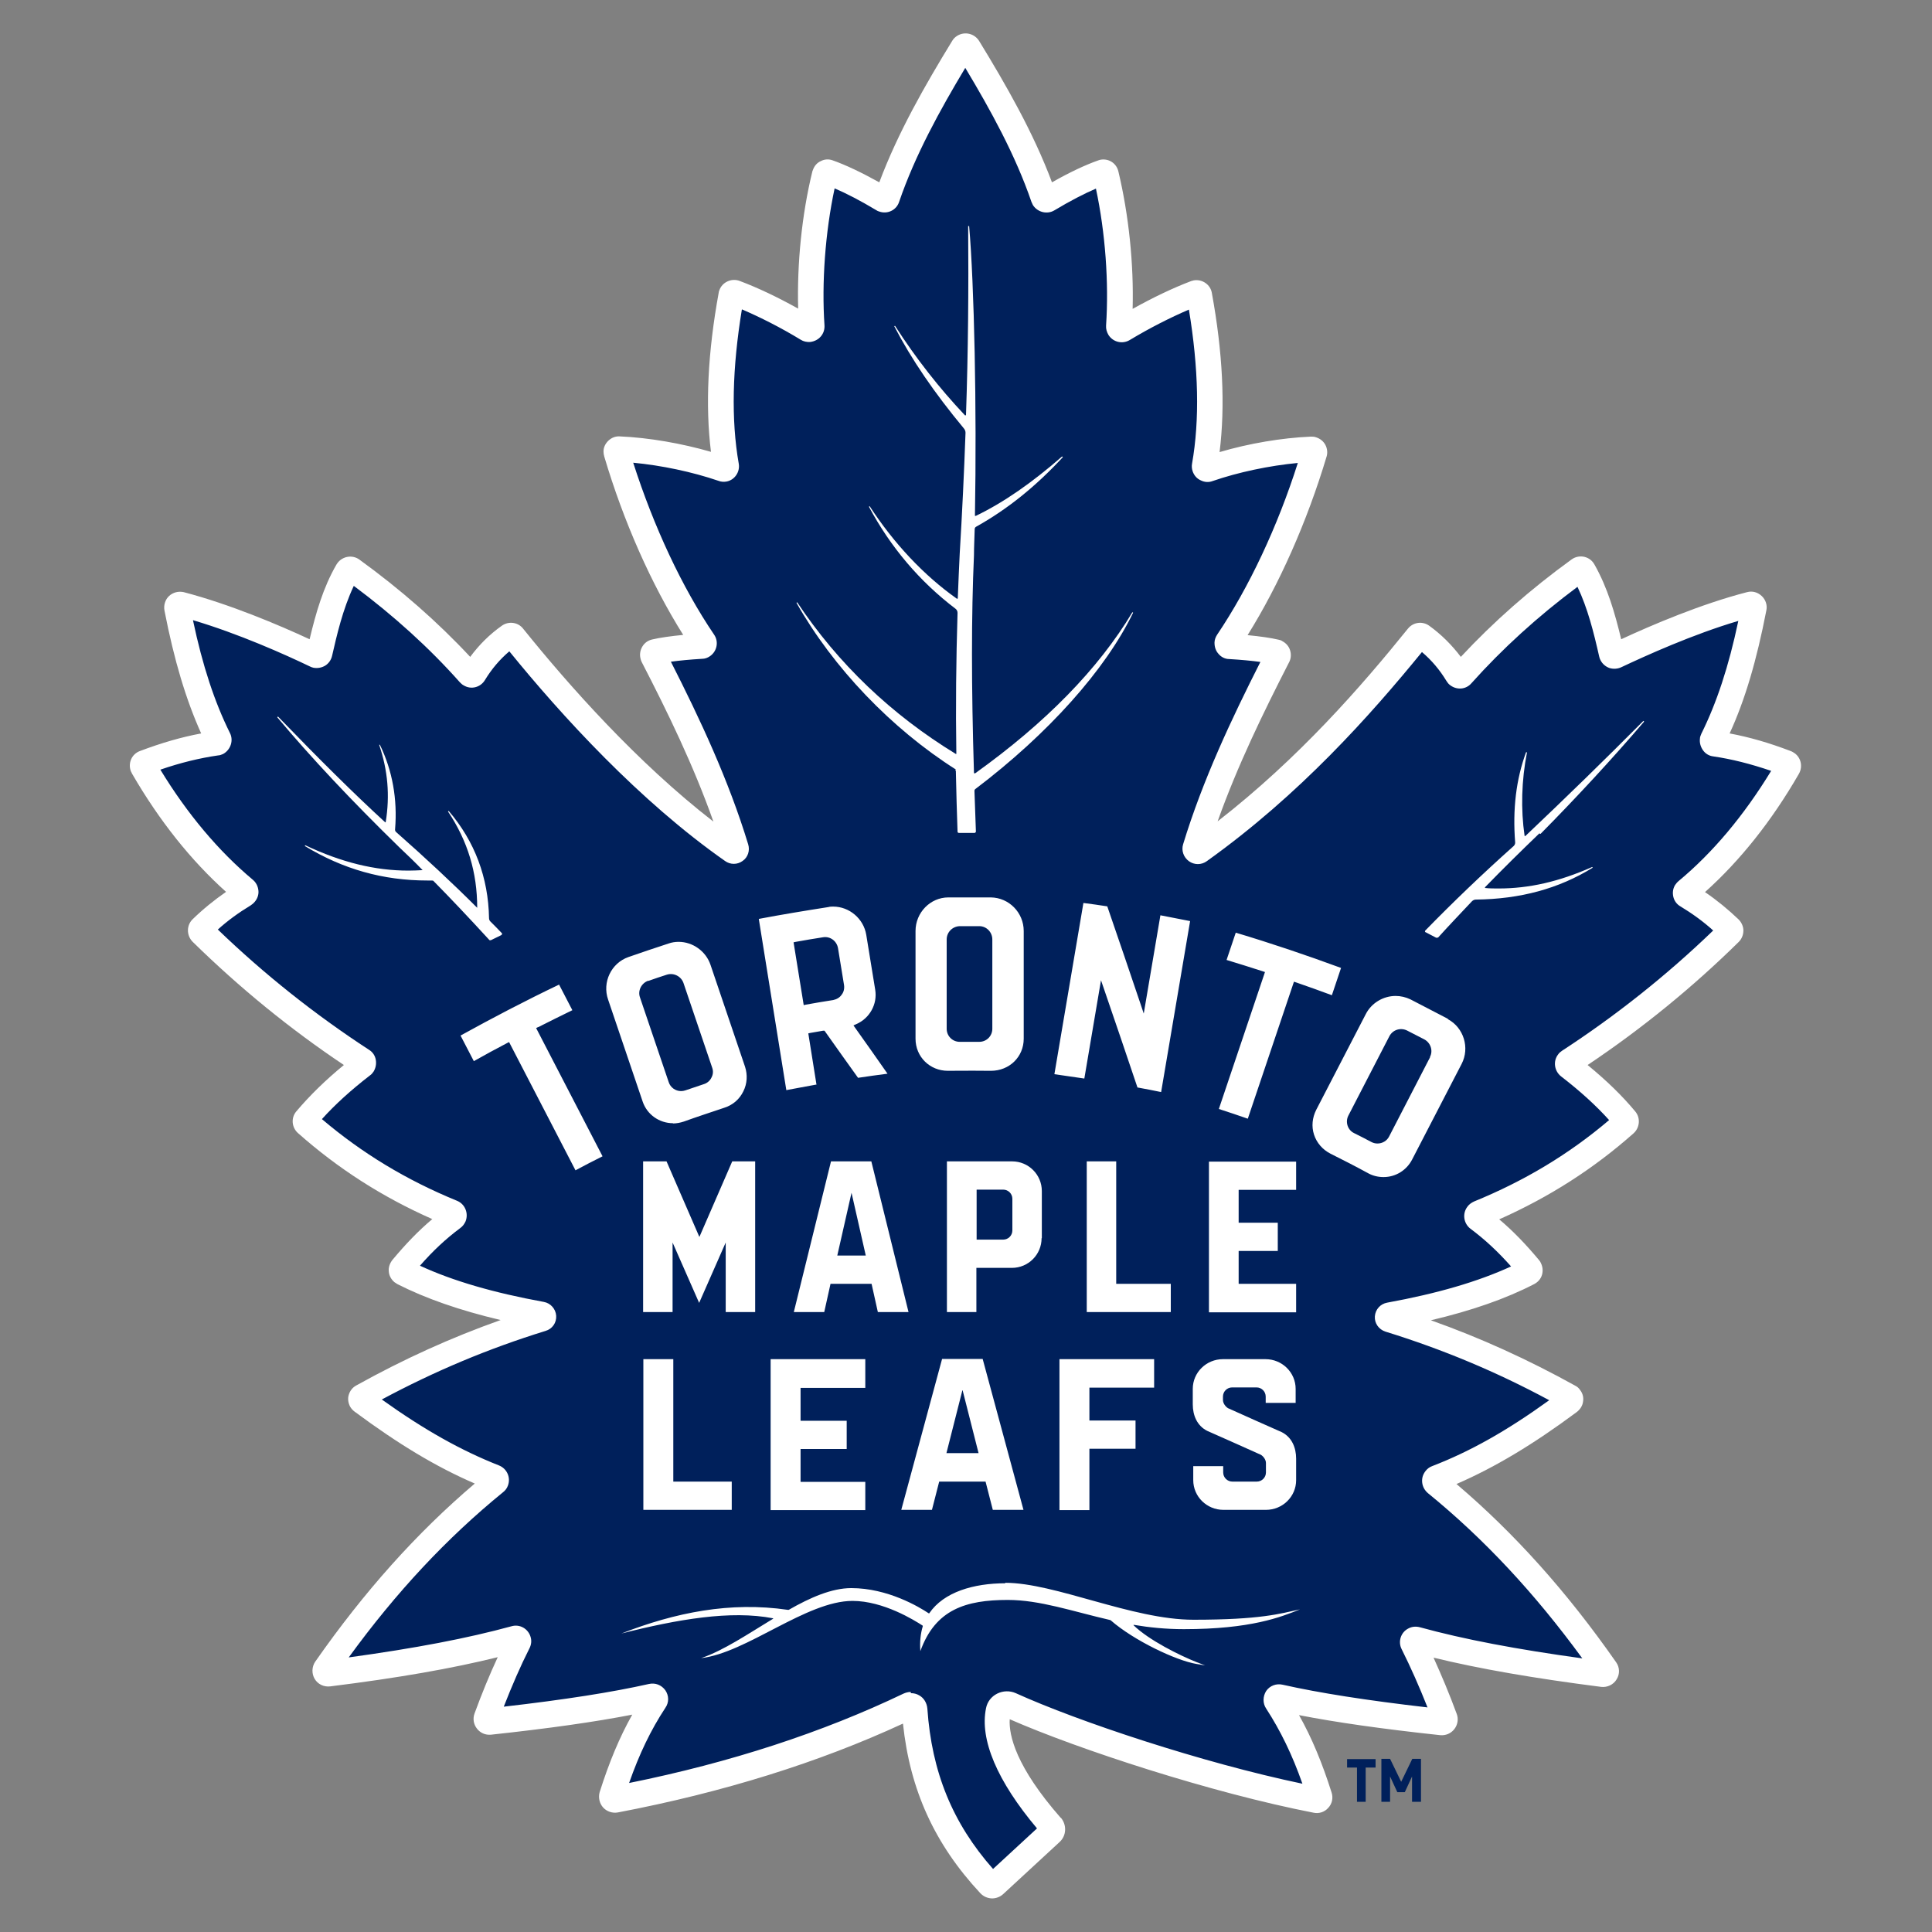 <?xml version="1.0" encoding="UTF-8"?>
<svg id="hockey_teams" data-name="hockey teams" xmlns="http://www.w3.org/2000/svg" width="80" height="80" viewBox="0 0 80 80">
  <rect x="0" y="0" width="80" height="80" fill="#808080" stroke="none"/>
  <defs>
    <style>
      .cls-1 {
        fill: #00205b;
      }

      .cls-1, .cls-2 {
        stroke-width: 0px;
      }

      .cls-2 {
        fill: #fff;
      }
    </style>
  </defs>
  <g id="Toronto_Maple_Leafs" data-name="Toronto Maple Leafs">
    <g>
      <path class="cls-1" d="M56.55,73.19v1.42h-.36v-1.42h-.41v-.35h1.18v.35h-.41,0ZM58.47,74.61v-1.05l-.3.65h-.31l-.3-.65v1.05h-.36v-1.78h.36l.46.95.46-.95h.36v1.78h-.36Z"/>
      <g>
        <path class="cls-1" d="M74.06,31.77c.03-.06.01-.13-.05-.17,0,0-.01,0-.02,0-1.03-.38-1.99-.65-2.97-.79-.06,0-.11-.07-.1-.13,0-.01,0-.03.01-.04.8-1.61,1.32-3.46,1.71-5.46.02-.09-.06-.16-.15-.14-1.8.47-3.87,1.32-5.59,2.14-.06.03-.12,0-.15-.05,0,0,0-.02,0-.03-.25-1.11-.55-2.37-1.17-3.46-.03-.06-.11-.08-.17-.04,0,0,0,0,0,0-1.82,1.32-3.44,2.76-4.86,4.35-.04.05-.12.05-.16,0,0,0-.02-.02-.02-.03-.36-.6-.84-1.14-1.47-1.59-.05-.04-.12-.03-.16.02-2.33,2.89-5.27,6.17-9.06,8.88-.08.06-.19-.02-.16-.11.86-2.82,2.16-5.5,3.42-7.96.03-.06,0-.13-.05-.16,0,0-.02,0-.03-.01-.53-.12-1.24-.19-1.91-.23-.06,0-.11-.06-.11-.12,0-.02,0-.04.02-.06,1.6-2.37,2.82-5.25,3.59-7.84.02-.06-.02-.12-.08-.14-.01,0-.02,0-.04,0-1.34.06-2.95.36-4.28.82-.06.02-.12,0-.14-.07,0-.02,0-.04,0-.06.39-2.24.21-4.75-.22-7.08-.01-.06-.07-.11-.13-.09,0,0-.01,0-.02,0-.94.36-2.02.9-3.01,1.49-.05.03-.12.02-.16-.04-.01-.02-.02-.04-.02-.07.15-2.11-.09-4.43-.54-6.31-.01-.06-.07-.1-.13-.08,0,0,0,0-.01,0-.69.24-1.49.66-2.26,1.12-.05.03-.13.02-.16-.04,0,0,0-.02-.01-.02-.72-2.12-1.89-4.18-3.14-6.23-.03-.06-.11-.07-.17-.04-.02,0-.03.02-.04.04-1.25,2.05-2.42,4.11-3.14,6.23-.02.06-.09.09-.15.07,0,0-.02,0-.02-.01-.77-.46-1.58-.88-2.26-1.12-.06-.02-.12.01-.14.07,0,0,0,0,0,.01-.45,1.87-.68,4.2-.54,6.31,0,.06-.04.12-.1.12-.02,0-.05,0-.07-.02-.98-.59-2.06-1.14-3.01-1.49-.06-.02-.13,0-.15.07,0,0,0,.01,0,.02-.43,2.33-.61,4.84-.22,7.08.01.06-.03.12-.09.13-.02,0-.04,0-.06,0-1.34-.46-2.95-.76-4.28-.82-.06,0-.11.05-.12.11,0,.01,0,.03,0,.04.77,2.59,2,5.47,3.59,7.84.04.05.02.12-.03.16-.02.01-.04.02-.06.02-.67.04-1.38.11-1.91.23-.06.01-.1.08-.09.14,0,0,0,.02,0,.03,1.27,2.47,2.56,5.16,3.42,7.98.03.09-.08.16-.15.11-3.36-2.35-6.58-5.79-9.07-8.89-.04-.05-.11-.06-.16-.02-.63.45-1.1.99-1.47,1.59-.03.06-.1.07-.16.04-.01,0-.02-.01-.03-.02-1.42-1.59-3.04-3.03-4.86-4.35-.05-.04-.13-.03-.17.03,0,0,0,0,0,0-.62,1.09-.92,2.34-1.17,3.46-.01.06-.07.1-.13.09,0,0-.02,0-.02,0-1.72-.82-3.78-1.67-5.59-2.14-.09-.02-.16.05-.15.14.39,2,.91,3.85,1.71,5.46.03.06,0,.13-.05.16-.01,0-.02,0-.04.01-.98.14-1.95.41-2.97.79-.06.02-.09.1-.07.16,0,0,0,.01,0,.02,1.21,2.07,2.6,3.79,4.2,5.12.05.04.06.11.02.16,0,.01-.02.02-.03.03-.64.38-1.24.84-1.77,1.36-.05.05-.05.12,0,.17,0,0,0,0,0,0,2.03,2,4.26,3.79,6.65,5.35.06.04.07.11.04.17,0,.01-.02.02-.03.03-.89.69-1.67,1.4-2.34,2.2-.04.05-.04.12.01.17,1.74,1.54,3.74,2.79,6.05,3.74.06.02.09.09.07.16,0,.02-.02.04-.04.05-.82.62-1.49,1.3-2.11,2.05-.04.05-.04.13.02.17,0,0,.01,0,.02.01,1.65.85,3.66,1.4,5.75,1.78.09.02.1.15.01.18-2.66.82-5.1,1.89-7.44,3.19-.06.03-.08.11-.05.16,0,.01.02.03.03.04,1.71,1.27,3.46,2.38,5.5,3.18.06.02.09.09.07.15,0,.02-.02.04-.04.05-2.78,2.27-5.06,4.88-7.04,7.71-.06.08.01.2.11.19,2.83-.36,5.47-.8,7.74-1.43.06-.02.12.02.14.08,0,.03,0,.06,0,.08-.49.97-.93,2.01-1.33,3.09-.03.08.04.17.13.16,2.56-.28,4.88-.6,6.73-1.02.1-.02.18.09.12.18-.78,1.19-1.34,2.49-1.79,3.91-.03.09.05.17.14.15,4.48-.86,8.56-2.14,12.17-3.87.1-.05.21.02.22.13.22,3.21,1.44,5.45,3.1,7.24.06.07.17.07.23,0l2.34-2.16c.07-.07.08-.17.01-.25-.46-.53-2.59-2.95-2.22-4.78.04-.22.29-.34.49-.24,2.7,1.22,8.29,3.09,12.68,3.93.09.02.16-.07.13-.15-.45-1.42-1-2.72-1.79-3.91-.06-.09.02-.2.12-.18,1.85.42,4.18.74,6.73,1.02.09,0,.16-.08.13-.16-.4-1.08-.84-2.12-1.33-3.09-.03-.06,0-.12.05-.15.03-.01.06-.02.08,0,2.27.62,4.91,1.07,7.74,1.43.1.01.17-.1.11-.19-1.99-2.84-4.26-5.45-7.04-7.71-.05-.04-.06-.12-.02-.17.01-.02.03-.03.05-.04,2.03-.79,3.78-1.9,5.5-3.18.05-.04.06-.12.02-.17-.01-.01-.02-.02-.04-.03-2.34-1.3-4.78-2.37-7.44-3.19-.09-.03-.08-.16.01-.18,2.08-.38,4.09-.93,5.75-1.78.06-.03.08-.1.05-.16,0,0,0-.01-.01-.02-.62-.74-1.29-1.43-2.11-2.05-.05-.04-.06-.11-.03-.17.01-.02.03-.03.05-.04,2.32-.95,4.31-2.19,6.05-3.74.05-.04.05-.12.01-.17-.67-.8-1.45-1.51-2.34-2.2-.05-.04-.06-.12-.02-.17,0-.01.02-.02.03-.03,2.39-1.56,4.62-3.35,6.65-5.35.05-.05.05-.13,0-.17-.54-.52-1.13-.98-1.77-1.36-.06-.03-.07-.1-.04-.16,0-.01.02-.02.03-.03,1.6-1.34,2.99-3.05,4.2-5.12h0Z"/>
        <path class="cls-2" d="M41.1,78.61c-.19,0-.37-.07-.51-.22-1.89-2.03-2.91-4.27-3.2-7.02-3.48,1.61-7.45,2.85-11.81,3.68-.22.04-.46-.04-.61-.21s-.2-.41-.14-.63c.39-1.23.82-2.27,1.35-3.21-1.54.3-3.44.57-5.85.83-.23.02-.44-.07-.58-.25-.14-.18-.18-.41-.1-.63.3-.82.62-1.6.96-2.33-1.9.47-4.13.86-6.94,1.21-.26.03-.51-.09-.64-.31-.13-.22-.12-.5.02-.71,2.04-2.92,4.21-5.34,6.61-7.38-1.6-.69-3.16-1.63-4.98-2.98-.08-.06-.13-.12-.18-.2-.08-.15-.11-.33-.06-.49.05-.17.16-.31.31-.39,1.96-1.09,3.92-1.98,5.98-2.71-1.69-.4-3.1-.89-4.28-1.49-.05-.03-.08-.05-.12-.08-.13-.11-.22-.27-.23-.44-.02-.17.04-.34.15-.48.55-.66,1.08-1.21,1.65-1.69-2.08-.92-3.9-2.09-5.56-3.56-.26-.23-.3-.63-.07-.9.55-.65,1.2-1.29,1.97-1.92-2.23-1.49-4.32-3.2-6.24-5.08l-.03-.03c-.25-.26-.25-.67,0-.92.43-.42.9-.8,1.39-1.14-1.45-1.3-2.76-2.94-3.89-4.89-.02-.04-.03-.07-.05-.1-.06-.16-.06-.34.01-.5.07-.16.2-.28.36-.34.9-.34,1.73-.58,2.54-.73-.63-1.4-1.12-3.03-1.52-5.09-.04-.22.03-.45.19-.6.16-.15.39-.21.61-.16,1.91.5,3.94,1.36,5.21,1.95.26-1.09.56-2.14,1.11-3.09l.04-.06c.21-.29.62-.36.91-.15,1.71,1.24,3.25,2.59,4.59,4.03.37-.5.8-.93,1.31-1.29.28-.2.67-.15.88.12,1.9,2.36,4.73,5.55,7.88,7.99-.82-2.32-1.9-4.54-2.97-6.61-.02-.04-.04-.1-.05-.15-.04-.17-.01-.34.08-.49.09-.15.23-.25.4-.29.34-.08.78-.14,1.29-.19-1.32-2.1-2.47-4.69-3.27-7.39-.02-.07-.03-.14-.03-.21,0-.17.08-.33.21-.45.13-.12.29-.18.46-.17,1.2.05,2.57.29,3.78.64-.24-1.92-.13-4.13.32-6.59,0-.04.02-.07.03-.11.12-.33.5-.5.83-.38.75.28,1.59.68,2.43,1.15-.05-1.86.15-3.9.59-5.69l.02-.05c.06-.17.17-.3.33-.37.15-.08.33-.09.49-.03.54.19,1.19.5,1.93.91.77-2.06,1.9-4.03,3.02-5.86.05-.09.13-.16.21-.21.31-.19.71-.09.9.21,1.12,1.83,2.25,3.8,3.02,5.86.74-.42,1.38-.72,1.92-.91l.06-.02c.35-.08.69.13.77.48.43,1.8.64,3.83.59,5.69.84-.47,1.68-.87,2.42-1.15.04-.01.08-.02.11-.03.35-.06.69.17.75.52.45,2.46.56,4.67.32,6.59,1.22-.36,2.58-.59,3.78-.64.07,0,.15,0,.22.03.16.05.3.16.38.31.08.15.1.33.05.49-.81,2.7-1.96,5.29-3.27,7.39.52.05.95.11,1.29.19.06.01.11.03.15.06.15.08.27.21.32.38.05.16.04.34-.04.49-1.06,2.07-2.14,4.28-2.96,6.59,3.37-2.62,5.96-5.6,7.88-7.98.22-.27.6-.32.88-.12.5.36.94.8,1.31,1.29,1.34-1.44,2.88-2.8,4.58-4.03l.06-.04c.31-.18.71-.08.89.24.55.97.85,2.02,1.11,3.1,1.27-.59,3.31-1.46,5.21-1.95.22-.06.44,0,.61.16.16.15.24.38.19.6-.4,2.06-.88,3.7-1.52,5.09.81.15,1.64.39,2.53.73.03.01.07.03.1.05.31.17.42.57.24.89h0c-1.13,1.96-2.44,3.6-3.89,4.9.5.34.96.72,1.39,1.13.12.12.2.29.2.46,0,.18-.07.35-.19.47-1.92,1.89-4.02,3.6-6.26,5.1.78.64,1.43,1.27,1.97,1.92.23.27.19.68-.07.91-1.66,1.47-3.49,2.64-5.56,3.56.57.48,1.1,1.03,1.65,1.69.03.03.05.07.07.11.08.16.1.33.05.5-.05.17-.17.3-.32.38-1.18.61-2.59,1.1-4.28,1.5,2.06.73,4.03,1.63,5.98,2.71.08.04.15.1.2.18.11.14.15.31.12.48-.02.17-.12.32-.26.43-1.82,1.35-3.39,2.29-4.98,2.98,2.4,2.04,4.57,4.46,6.61,7.38.15.21.16.49.02.71-.13.22-.39.34-.64.31-2.81-.36-5.05-.75-6.94-1.21.33.73.66,1.51.96,2.33.08.21.04.45-.1.63-.14.18-.36.27-.58.25-2.42-.26-4.31-.53-5.85-.83.53.94.96,1.98,1.35,3.21.07.22.02.46-.14.63-.15.17-.38.25-.61.2-4.22-.82-9.73-2.62-12.58-3.87-.04.67.26,1.97,2.11,4.08h.01c.25.3.23.74-.05,1l-2.34,2.16c-.13.12-.3.18-.47.18ZM37.72,70.11c.12,0,.24.03.34.09.2.11.32.32.34.55.18,2.62,1.04,4.74,2.72,6.64l1.82-1.68c-1.65-1.96-2.38-3.68-2.11-4.98.05-.26.22-.48.46-.6.24-.12.52-.13.77-.02,2.58,1.17,7.71,2.88,11.87,3.75-.42-1.2-.91-2.2-1.5-3.11-.15-.22-.14-.51,0-.73.15-.22.42-.32.68-.26,1.51.34,3.48.65,6,.94-.34-.86-.7-1.67-1.07-2.41-.16-.31-.04-.7.28-.86.15-.08.31-.09.47-.05,1.82.5,3.98.91,6.73,1.29-1.98-2.71-4.07-4.95-6.39-6.84-.13-.11-.22-.26-.24-.44s.03-.34.14-.48c.07-.09.16-.16.27-.2,1.58-.61,3.09-1.46,4.85-2.73-2.19-1.18-4.42-2.11-6.78-2.84-.28-.09-.46-.35-.44-.63.02-.29.23-.52.51-.57,2.08-.38,3.76-.87,5.13-1.5-.55-.62-1.09-1.12-1.68-1.56-.28-.21-.35-.62-.13-.91.07-.1.17-.17.28-.22,2.1-.86,3.93-1.96,5.59-3.37-.55-.61-1.2-1.2-1.99-1.81-.28-.22-.34-.63-.12-.91.04-.06.1-.11.16-.15,2.24-1.46,4.34-3.13,6.26-4.98-.42-.38-.88-.71-1.36-1-.14-.08-.25-.22-.29-.39s-.02-.34.07-.49c.04-.06.09-.12.15-.17,1.42-1.18,2.7-2.71,3.83-4.56-.85-.29-1.64-.49-2.4-.6-.17-.02-.32-.11-.42-.25s-.15-.31-.13-.48c0-.07.03-.14.06-.21.63-1.27,1.13-2.77,1.53-4.67-1.89.56-3.81,1.43-4.85,1.92-.15.07-.33.08-.49.03-.16-.06-.29-.17-.37-.33-.02-.04-.04-.09-.05-.14-.23-1.02-.48-2.01-.9-2.89-1.64,1.22-3.12,2.57-4.39,3.99-.11.13-.27.21-.44.22-.17.01-.34-.05-.47-.16-.05-.04-.09-.1-.13-.16-.28-.46-.61-.85-1.01-1.19-2.14,2.62-5.05,5.9-8.91,8.66-.22.16-.52.16-.74,0-.22-.16-.32-.44-.24-.7.81-2.66,2.01-5.2,3.2-7.55-.36-.05-.79-.09-1.29-.12-.17,0-.33-.08-.44-.21-.12-.13-.17-.29-.17-.47,0-.12.05-.24.11-.33,1.32-1.96,2.5-4.47,3.34-7.11-1.17.11-2.46.38-3.53.75-.16.06-.33.05-.49-.03-.16-.07-.27-.2-.33-.36-.04-.11-.05-.22-.03-.33.32-1.81.27-3.96-.13-6.38-.77.33-1.62.76-2.45,1.26-.3.18-.69.09-.88-.21-.07-.12-.11-.25-.1-.39.12-1.77-.03-3.85-.42-5.67-.49.21-1.07.51-1.72.9-.3.18-.7.08-.89-.22-.02-.04-.04-.08-.06-.13-.66-1.93-1.69-3.8-2.74-5.55-1.05,1.75-2.08,3.62-2.74,5.55-.11.34-.48.52-.82.4-.04-.01-.09-.03-.13-.06-.65-.39-1.23-.69-1.72-.9-.39,1.82-.54,3.91-.42,5.67.01.17-.04.33-.15.46-.11.13-.27.21-.44.23-.14.01-.28-.02-.39-.09-.82-.5-1.67-.93-2.44-1.26-.4,2.43-.45,4.57-.13,6.39.06.34-.17.68-.51.74-.11.02-.23.01-.33-.03-1.08-.37-2.36-.64-3.53-.75.85,2.65,2.02,5.16,3.35,7.12.2.29.12.69-.17.89-.1.07-.21.11-.33.11-.5.03-.93.07-1.29.12,1.2,2.36,2.39,4.9,3.2,7.56.08.26-.01.54-.23.69-.22.16-.51.16-.73,0-3.54-2.48-6.77-6.02-8.93-8.68-.4.34-.73.73-1.01,1.19-.18.3-.57.41-.88.22-.06-.03-.11-.08-.16-.13-1.26-1.42-2.74-2.76-4.39-3.99-.46.97-.71,2.07-.9,2.9-.04.17-.14.31-.28.4-.15.09-.32.12-.49.09-.05-.01-.1-.03-.14-.05-1.04-.5-2.96-1.36-4.85-1.92.4,1.9.9,3.4,1.53,4.67.16.31.03.7-.28.87-.07.03-.14.06-.21.06-.76.11-1.55.3-2.39.59,1.12,1.84,2.41,3.37,3.83,4.56.13.11.21.26.23.44.02.17-.04.34-.15.47-.05.06-.11.11-.17.15-.48.29-.94.62-1.36,1,1.92,1.85,4.02,3.52,6.26,4.98.15.09.25.24.28.41s0,.34-.09.49c-.04.06-.09.12-.15.16-.79.61-1.44,1.2-1.99,1.81,1.66,1.41,3.49,2.52,5.59,3.38.33.13.49.51.36.85-.05.11-.12.21-.22.28-.59.44-1.13.94-1.67,1.56,1.36.63,3.05,1.12,5.13,1.5.28.05.49.29.51.57.02.29-.16.55-.44.63-2.36.73-4.58,1.66-6.78,2.84,1.76,1.26,3.28,2.11,4.85,2.73.33.13.5.5.37.84-.04.11-.11.2-.2.27-2.32,1.89-4.42,4.13-6.39,6.84,2.76-.38,4.91-.79,6.74-1.29.34-.1.69.1.79.44.05.16.03.33-.05.48-.37.73-.72,1.54-1.06,2.41,2.53-.29,4.5-.6,6.01-.94.26-.06.52.04.68.26.15.22.16.5,0,.73-.6.91-1.08,1.91-1.5,3.11,4.21-.85,8.02-2.1,11.36-3.7.09-.04.19-.07.3-.07ZM58.52,68.41s0,0,0,0c0,0,0,0,0,0ZM21.49,68.41s0,0,0,0h0ZM21,67.82s0,0,0,.01c0,0,0,0,0-.01ZM59,67.82s0,0,0,0c0,0,0,0,0,0ZM20.3,61.71s0,0,0,0c0,0,0,0,0,0ZM59.7,61.71s0,0,0,0c0,0,0,0,0,0ZM20.19,61.01s0,0,0,0c0,0,0,0,0,0ZM59.81,61.01s0,0,0,0c0,0,0,0,0,0ZM62.93,52.85s0,0,0,0c0,0,0,0,0,0ZM18.54,50.75s0,0,0,0c0,0,0,0,0,0ZM61.47,50.75s0,0,0,0c0,0,0,0,0,0ZM18.45,50.04s0,0,0,0c0,0,0,0,0,0ZM61.55,50.04s0,0,0,0c0,0,0,0,0,0ZM66.96,46.13s0,0,0,0c0,0,0,0,0,0ZM14.72,44.41s0,0,0,0c0,0,0,0,0,0ZM14.69,43.74s0,0,0,0c0,0,0,0,0,0ZM65.31,43.74s0,0,0,0c0,0,0,0,0,0ZM71.27,38.83s0,0,0,0c0,0,0,0,0,0ZM9.8,37.3s0,0,0,0c0,0,0,0,0,0ZM70.2,37.3s0,0,0,0c0,0,0,0,0,0ZM9.86,36.63s0,0,0,0c0,0,0,0,0,0ZM70.14,36.62s0,0,.01,0c0,0,0,0-.01,0ZM8.59,30.88s0,0,0,0h0ZM71.41,30.88s0,0,0,0c0,0,0,0,0,0ZM8.91,30.28s0,0,0,0c0,0,0,0,0,0ZM71.09,30.28s0,0,0,0c0,0,0,0,0,0ZM19.19,27.66s0,0,0,.01c0,0,0,0,0-.01ZM60.81,27.66s0,0,0,0c0,0,0,0,0,0ZM60.15,27.6s0,0,0,0c0,0,0,0,0,0ZM19.85,27.6s0,0,0,0c0,0,0,0,0,0ZM12.74,26.98h0s0,0,0,0ZM67.26,26.98s0,0,0,0c0,0,0,0,0,0ZM52.46,26.93s0,0,0,0c0,0,0,0,0,0ZM27.54,26.93s0,0,0,0c0,0,0,0,0,0ZM28.7,26.9s0,0,0,0c0,0,0,0,0,0ZM51.3,26.9s0,0,0,0c0,0,0,0,0,0ZM66.68,26.7s0,0,0,0c0,0,0,0,0,0ZM13.32,26.7s0,0,0,0c0,0,0,0,0,0ZM29.03,26.25s0,0,0,0c0,0,0,0,0,0ZM50.97,26.25s0,0,0,0c0,0,0,0,0,0ZM29.57,19.4s0,0,0,.01c0,0,0,0,0-.01ZM50.43,19.4s0,0,0,0c0,0,0,0,0,0ZM49.88,18.94s0,0,0,0c0,0,0,0,0,0ZM30.12,18.94s0,0,0,0c0,0,0,0,0,0ZM53.94,18.61s0,0,0,0c0,0,0,0,0,0ZM26.06,18.61s0,0,0,0c0,0,0,0,0,0ZM33.12,13.57s0,0,0,0c0,0,0,0,0,0ZM46.89,13.57s0,0,0,0c0,0,0,0,0,0ZM46.26,13.19s0,0,0,0c0,0,0,0,0,0ZM33.74,13.18s0,0,0,0c0,0,0,0,0,0ZM49.17,12.34s0,0,0,0c0,0,0,0,0,0ZM30.84,12.33s0,0,0,0c0,0,0,0,0,0ZM36.26,8.04s0,0,0,0c0,0,0,0,0,0ZM43.14,7.82s0,0,0,0c0,0,0,0,0,0ZM36.86,7.82s0,0,0,0c0,0,0,0,0,0ZM45.3,7.36s0,0,0,0c0,0,0,0,0,0Z"/>
      </g>
      <path class="cls-2" d="M39.55,31.87s.03.04.03.06c.02.89.04,1.71.07,2.51,0,.03.03.05.06.05h.64s0,0,0,0c.03,0,.06-.03.06-.06,0,0,0,0,0,0-.02-.56-.04-1.13-.06-1.68,0-.03.01-.06.04-.08,3.01-2.28,5.39-4.94,6.53-7.3l-.03-.02c-1.4,2.34-3.59,4.58-6.51,6.67-.02.01-.05,0-.05-.02-.11-3.58-.11-6.53,0-9.01,0-.34.02-.69.03-1.08,0-.04.02-.08.06-.1,1.29-.72,2.46-1.66,3.59-2.88l-.03-.03c-1.25,1.09-2.41,1.9-3.57,2.46-.01,0-.03,0-.04,0,0,0,0-.02,0-.02.08-4.41-.03-9.56-.24-11.98h-.04c.02,2.61,0,5.21-.09,7.82,0,.01-.01.02-.02.02,0,0-.01,0-.02,0-1.06-1.12-2.04-2.37-2.9-3.71l-.03.02c.71,1.37,1.66,2.76,2.89,4.24.04.05.06.11.06.17-.06,1.67-.14,3.34-.24,5-.03.56-.05,1.14-.08,1.85,0,.02-.03.03-.04.02-1.36-.96-2.61-2.29-3.61-3.83l-.03.02c.89,1.67,2.1,3.1,3.59,4.23.05.04.08.1.08.17-.06,1.94-.08,3.89-.05,5.83,0,0,0,0,0,.01,0,0-.01,0-.02,0-2.67-1.63-4.88-3.74-6.57-6.28l-.03.02c1.52,2.69,3.93,5.21,6.61,6.91h0ZM20.3,38.93s.02,0,.03,0l.43-.21s.02-.02.03-.04c0-.02,0-.03-.01-.04-.16-.17-.32-.33-.48-.49-.03-.03-.05-.08-.05-.13-.03-1.68-.59-3.18-1.67-4.44l-.03.02c.82,1.23,1.21,2.53,1.21,3.99,0,0,0,0,0,0-1.03-1.03-2.16-2.08-3.35-3.13-.04-.03-.06-.08-.05-.13.1-1.24-.11-2.42-.63-3.49h-.03c.36,1.06.45,2.1.27,3.21h-.02c-1.31-1.2-2.76-2.64-4.44-4.38l-.03.03c1.4,1.67,3.06,3.44,5.07,5.4.32.3.64.61.95.93-.2.01-.39.02-.59.02-1.38,0-2.77-.34-4.27-1.05l-.02.03c1.58.96,3.24,1.43,5.08,1.43.06,0,.12,0,.19,0,.03,0,.06.01.07.03.67.68,1.42,1.47,2.3,2.43.01.01.03.02.04.02h0ZM63.79,34.53c1.52-1.54,2.97-3.11,4.29-4.65l-.03-.03c-1.57,1.58-3.17,3.14-4.89,4.77,0,0,0,0-.01,0,0,0-.01,0-.02-.01-.16-1.09-.13-2.29.1-3.46h-.04c-.41,1.12-.56,2.35-.45,3.74,0,.05-.02.1-.06.14-1.3,1.16-2.53,2.34-3.66,3.5-.02.02-.02.05,0,.07,0,0,0,0,.01,0l.44.23s.06,0,.08-.01c.46-.51.93-1,1.4-1.5.04-.04.1-.07.15-.07,1.85-.02,3.44-.45,4.85-1.32l-.02-.03c-1.38.61-2.61.89-3.88.89-.18,0-.37,0-.55-.02,0,0-.01,0-.01-.01,0,0,0-.01,0-.02.74-.76,1.49-1.5,2.25-2.23h0ZM41.63,65.56c-1.31,0-2.55.36-3.15,1.24,0,.01-.02.01-.03,0-.39-.26-1.69-1.04-3.2-1.04-.81,0-1.7.39-2.59.9-.01,0-.02,0-.04,0-2.38-.35-4.66.11-6.89.98,2.33-.59,4.53-.97,6.28-.63.01,0,.01.02,0,.02-1.04.63-2.06,1.32-2.98,1.63,1.89-.22,4.36-2.37,6.27-2.37,1.28,0,2.56.8,2.9,1.02.01,0,.01.02.01.03-.09.3-.13.64-.1,1.03.62-1.73,1.89-2.12,3.62-2.12,1.33,0,2.67.47,4.23.83.01,0,.03.01.04.02.95.83,2.7,1.66,3.54,1.8l.36.06-.34-.13c-.71-.28-1.98-.91-2.62-1.53,0,0,0-.02,0-.02.65.11,1.34.18,2.08.18,2.77,0,4.02-.5,4.81-.82-.83.18-1.63.43-4.41.43-2.54,0-5.73-1.53-7.8-1.53h0ZM22.29,42.53c.47-.24.94-.47,1.41-.7l-.55-1.06c-1.38.66-2.74,1.37-4.08,2.11l.55,1.06c.46-.26.92-.51,1.38-.75l.08-.04,2.75,5.31c.37-.2.74-.39,1.12-.58l-2.75-5.31.08-.04h0ZM27.86,46.52c.15,0,.31-.03.46-.08.55-.2,1.11-.38,1.67-.57.35-.11.63-.35.79-.68.16-.32.18-.68.07-1.02l-1.43-4.22c-.19-.56-.73-.95-1.32-.95-.14,0-.28.02-.42.07-.56.18-1.11.37-1.66.56-.71.25-1.09,1.04-.84,1.76l1.43,4.22c.18.54.69.9,1.26.9h0ZM26.84,40.62c.26-.09.51-.18.77-.26.28-.09.59.06.69.34l1.19,3.51c.05.14.04.28-.03.41-.06.13-.18.23-.31.27-.26.09-.51.17-.77.26-.06.02-.12.03-.18.03h0c-.23,0-.44-.15-.51-.37l-1.19-3.51c-.1-.28.06-.59.34-.69h0ZM41.03,44.34c.77,0,1.36-.58,1.36-1.33v-4.46c0-.76-.61-1.38-1.36-1.39-.59,0-1.17,0-1.76,0-.75,0-1.36.63-1.36,1.39v4.46c0,.75.59,1.33,1.34,1.33.14,0,.81-.01,1.78,0h0ZM39.2,38.9c0-.3.24-.54.54-.55.27,0,.54,0,.81,0,.3,0,.54.25.54.55v3.7c0,.3-.24.54-.54.54-.27,0-.54,0-.81,0-.3,0-.54-.24-.54-.54v-3.7h0ZM38.89,61.35h1.92l.3,1.17h1.27l-1.69-6.25h-1.68l-1.69,6.25h1.27l.3-1.17h0s0,0,0,0ZM39.86,57.57l.66,2.6h-1.33l.66-2.6h0ZM43.14,51.27v-1.95c0-.68-.55-1.23-1.23-1.23h-2.7v6.24h1.22v-1.83h1.47c.68,0,1.23-.55,1.23-1.23h0ZM41.92,50.95c0,.21-.17.38-.38.38h-1.1v-2.07h1.1c.21,0,.38.17.38.38v1.31h0ZM26.64,56.28v6.24h3.66v-1.17h-2.42v-5.07h-1.24ZM31.29,48.09h-.97l-1.36,3.13-1.36-3.13h-.97v6.24h1.22v-2.88l1.1,2.5,1.1-2.5v2.88h1.22v-6.24h0ZM33.81,44.92l-.34-2.13.09-.02c.17-.03.35-.06.52-.09h.06s.03.04.03.04c.45.64.91,1.28,1.36,1.91.41-.06.81-.12,1.22-.17-.44-.63-.89-1.27-1.34-1.9l-.07-.1.11-.05c.56-.24.89-.83.79-1.43l-.37-2.27c-.11-.67-.7-1.17-1.37-1.17-.07,0-.13,0-.2.02-.96.15-1.93.31-2.88.49l1.14,7.09c.41-.08.82-.15,1.24-.23h0ZM32.95,39c.38-.07.75-.13,1.13-.19.3-.05.57.16.62.45l.25,1.53c.02.14-.01.29-.1.4-.08.12-.21.19-.35.22-.38.06-.75.12-1.13.19l-.09.02-.42-2.6.09-.02h0ZM36.36,54.33h1.26l-1.54-6.24h-1.67l-1.54,6.24h1.26l.26-1.17h1.7l.26,1.17h0ZM34.67,51.99l.59-2.6.59,2.6h-1.17ZM47.79,57.45v-1.17h-3.92v6.25h1.24v-2.54h1.91v-1.17h-1.91v-1.36h2.68ZM44.86,37.4l-1.2,7.08c.41.06.83.12,1.24.18l.69-4.07.12.35c.47,1.36.93,2.73,1.39,4.09.33.06.65.12.98.19l1.2-7.08c-.41-.08-.82-.16-1.23-.24l-.69,4.07-.12-.36c-.46-1.36-.92-2.72-1.39-4.08-.33-.05-.66-.1-.99-.14h0ZM50.66,62.52h1.76c.69,0,1.25-.55,1.25-1.23v-.89c0-.46-.18-.89-.6-1.1,0,0-2.19-.97-2.22-.99-.1-.06-.21-.2-.21-.34v-.14c0-.21.17-.38.38-.38h1.01c.21,0,.38.17.38.38v.26h1.24v-.58c0-.68-.56-1.23-1.25-1.23h-1.76c-.69,0-1.25.55-1.25,1.23v.64c0,.46.18.89.6,1.1,0,0,2.19.97,2.22.99.1.06.21.2.21.34v.39c0,.21-.17.38-.38.38h-1.01c-.21,0-.38-.17-.38-.38v-.26h-1.24v.58c0,.68.56,1.23,1.25,1.23h0ZM53.67,53.16h-2.38v-1.36h1.62v-1.17h-1.62v-1.36h2.38v-1.17h-3.61v6.24h3.61v-1.17ZM48.48,53.16h-2.26v-5.07h-1.22v6.24h3.48v-1.17h0ZM51.67,46.32l1.91-5.67.09.03c.5.17.99.35,1.48.53l.38-1.13c-1.44-.53-2.89-1.02-4.36-1.46l-.38,1.13c.5.15,1,.31,1.5.47l.09.03-1.91,5.67c.4.13.79.26,1.19.4ZM35.83,57.45v-1.17h-3.92v6.25h3.92v-1.17h-2.68v-1.36h1.91v-1.17h-1.91v-1.36h2.68,0ZM59.96,42.19c-.52-.27-1.04-.54-1.56-.81-.19-.09-.4-.14-.61-.14-.52,0-1.01.3-1.24.76l-2.05,3.96c-.16.32-.2.68-.09,1.02.11.34.35.62.68.79.52.26,1.05.53,1.56.81.2.11.42.16.64.16.5,0,.95-.28,1.18-.72l2.05-3.96c.35-.67.09-1.51-.57-1.86h0,0ZM59.22,43.77l-1.7,3.29c-.09.18-.28.29-.48.29-.09,0-.17-.02-.25-.06-.24-.13-.48-.25-.72-.37-.27-.13-.37-.46-.24-.72,0,0,0,0,0,0l1.7-3.29c.14-.27.46-.37.73-.24.24.12.48.25.72.37.26.14.37.47.23.73Z"/>
    </g>
  </g>
</svg>